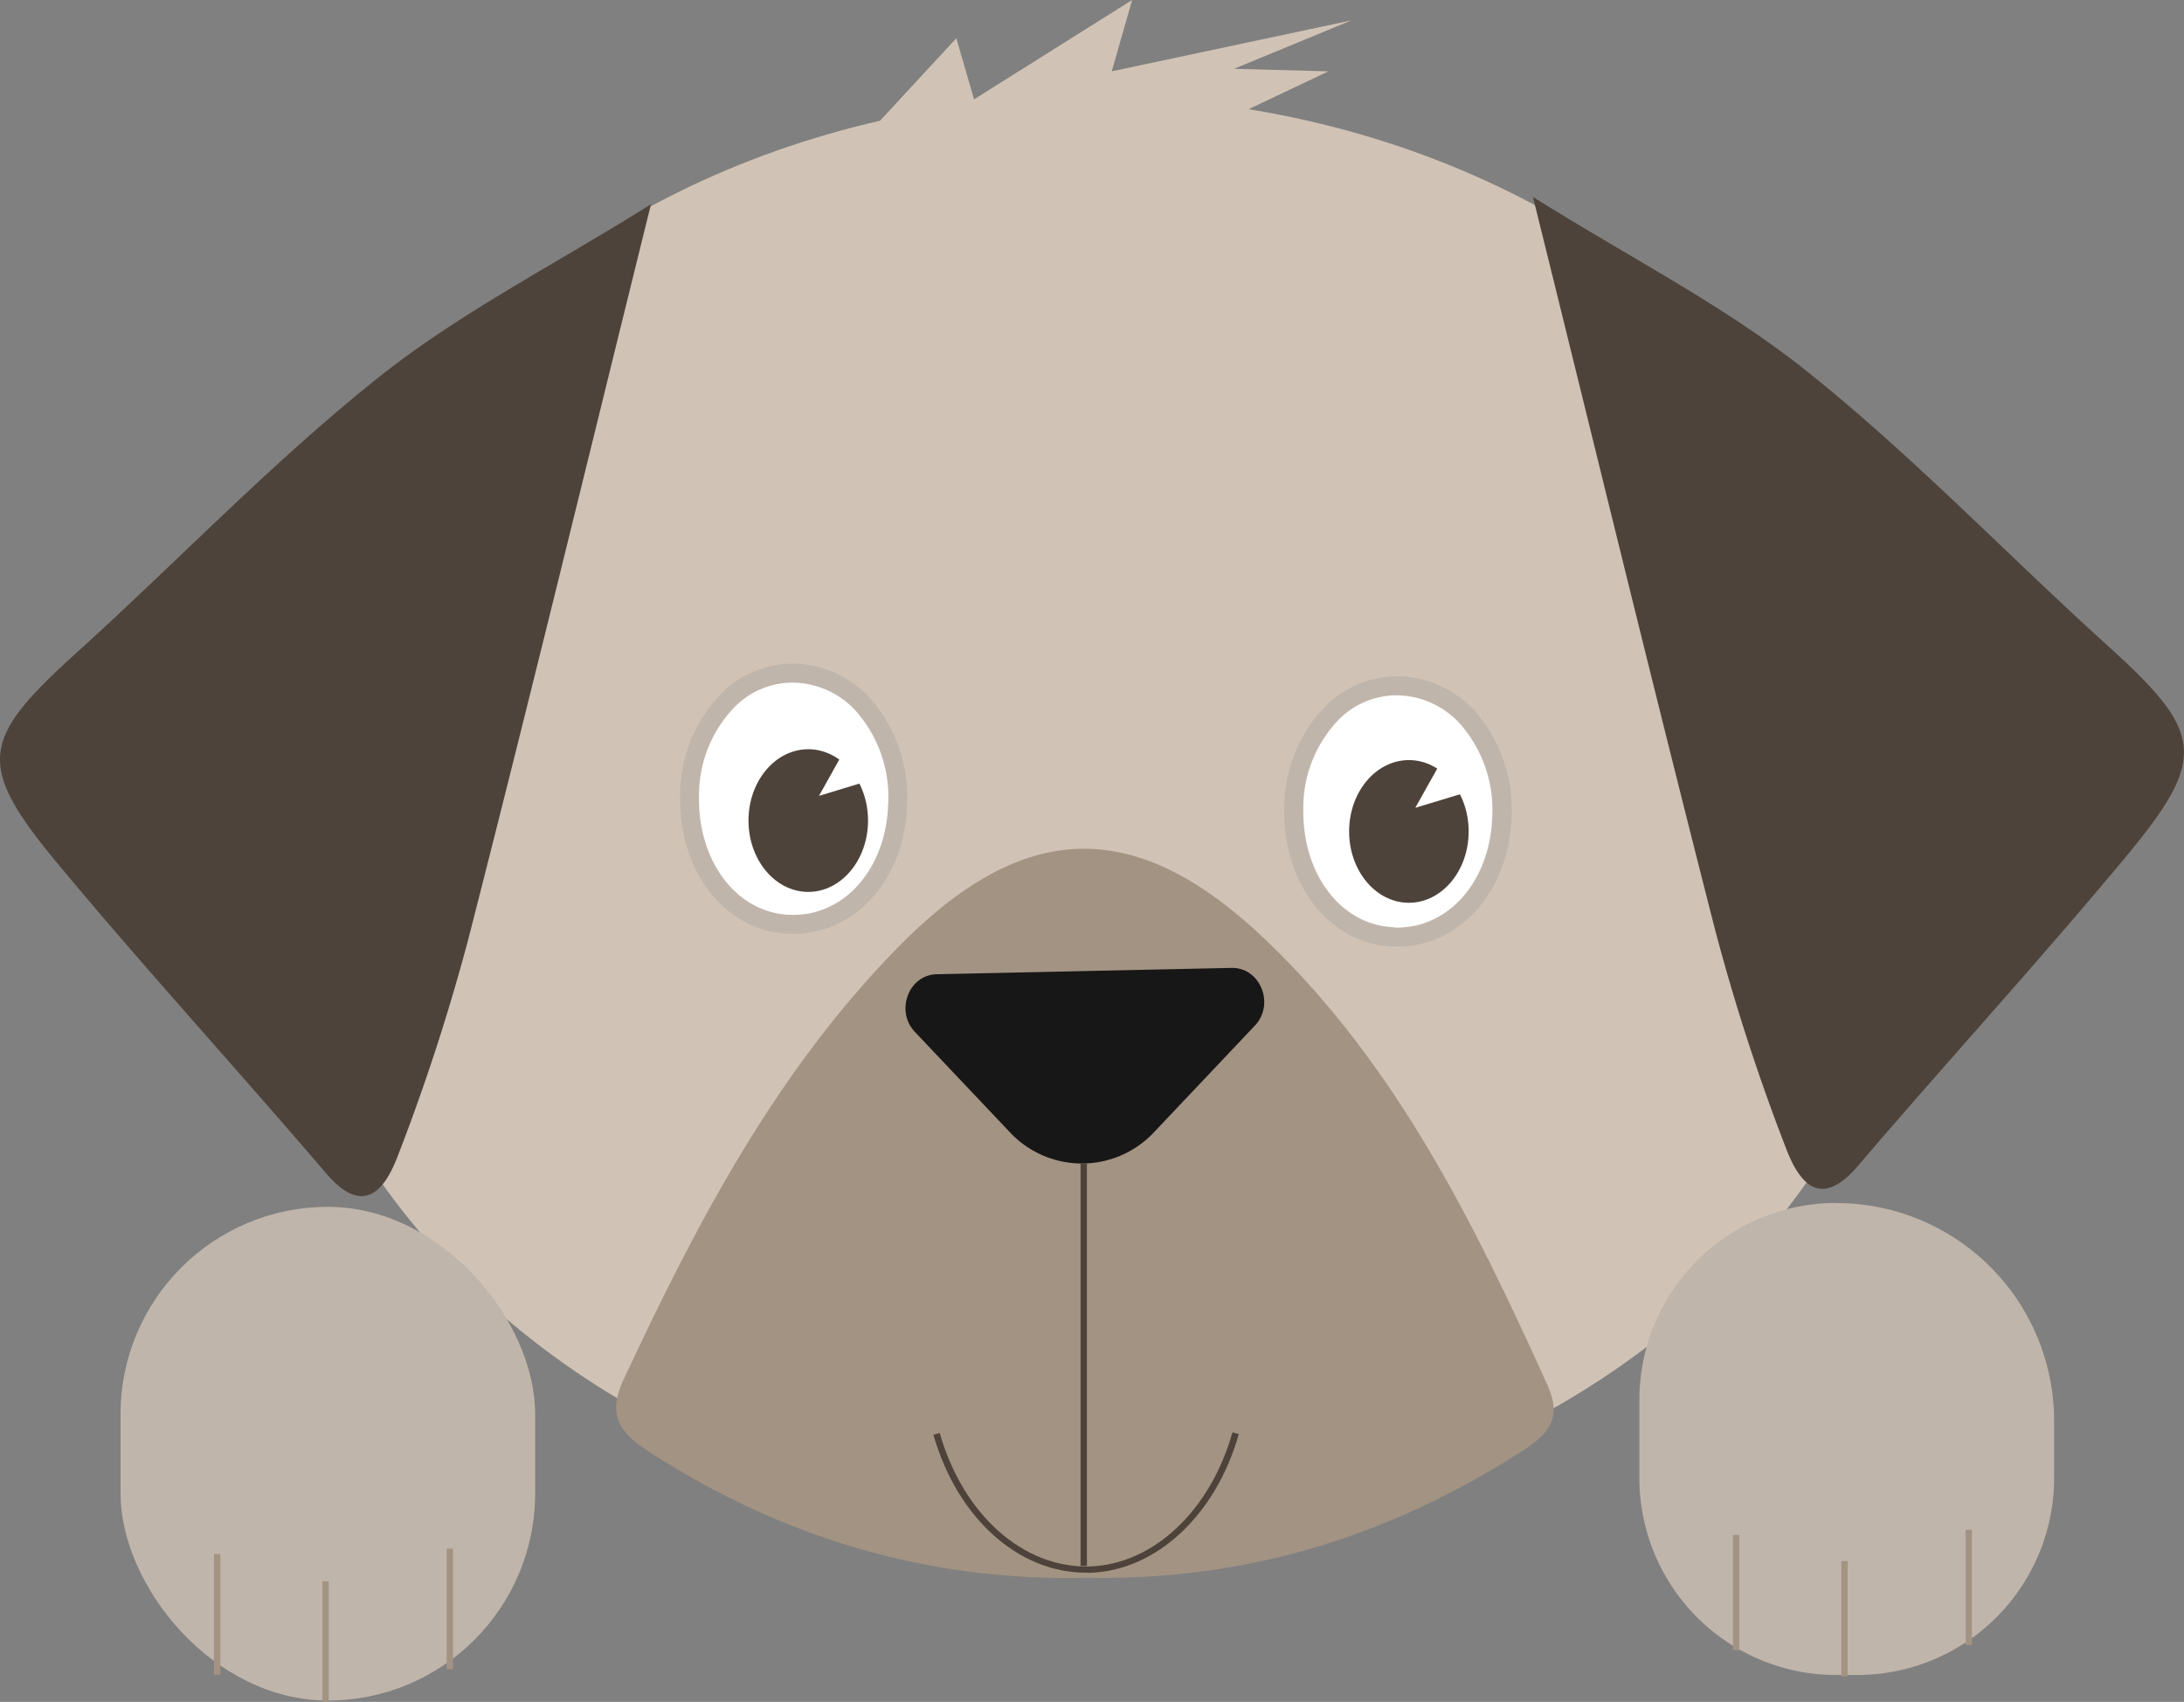 <svg xmlns="http://www.w3.org/2000/svg" viewBox="0 0 343.84 267.9"><rect x="0" y="0" width="343.84" height="267.9" fill="#808080" stroke="none"/><defs><style>.cls-1{fill:#171717;}.cls-2{fill:#d0c3b5;}.cls-3{fill:#fff;}.cls-4{fill:#a39383;}.cls-5{fill:#4e433a;}.cls-6{fill:#c0b5ab;}.cls-7,.cls-8{fill:none;}.cls-7{stroke:#4e433a;stroke-miterlimit:10;}</style></defs><title>top_dog</title><g id="Layer_2" data-name="Layer 2"><g id="Layer_11" data-name="Layer 11"><path class="cls-1" d="M442.31,287.77" transform="translate(-38.81)"/><polyline class="cls-2" points="146.95 19.66 178.24 0 175.03 11.23 212.75 3.21 194.29 10.83 209.14 11.23 193.89 18.46 135.71 22.07 150.56 6.02 154.17 18.46"/><path class="cls-3" d="M172.91,59.78" transform="translate(-38.81)"/><ellipse class="cls-2" cx="172.23" cy="127.79" rx="131.2" ry="112.55"/><path class="cls-4" d="M209.93,248.36c-24.85.61-47.82-6.18-68.93-19.82-4.75-3.07-6.59-5.87-4.05-11.3,11.47-24.6,24-48.53,43.26-68.15,19.93-20.31,37.54-20.68,58.13-.89,20.39,19.6,32.63,44.5,44.1,69.83,2.4,5.3.11,7.76-4.09,10.46C257.55,241.82,235,248.86,209.93,248.36Z" transform="translate(-38.81)"/><path class="cls-5" d="M280.15,31c15.31,9.59,30.28,17.18,43.11,27.43,16.66,13.3,31.51,28.86,47.36,43.2,15.14,13.7,15.89,17.61,2.74,33.41-13.69,16.45-28.17,32.25-42.08,48.53-6.11,7.15-9.41,2.16-11.31-2.87a325.91,325.91,0,0,1-11.1-34.17C299.31,109.17,290.25,71.74,280.15,31Z" transform="translate(-38.81)"/><path class="cls-3" d="M258.17,147.45c-9.15-.37-15.91-9.11-15.68-20.28s7.55-19.55,16.6-19.26c9.54.3,16.6,9.45,16.13,20.89C274.77,139.82,267.46,147.83,258.17,147.45Z" transform="translate(-38.81)"/><path class="cls-6" d="M258.8,149h-.68c-10-.4-17.37-9.78-17.12-21.81A22.93,22.93,0,0,1,247.65,111a16,16,0,0,1,11.5-4.54A16.81,16.81,0,0,1,271,111.91a23.49,23.49,0,0,1,5.77,17C276.25,140.45,268.59,149,258.8,149Zm-.56-3c8.4.35,15.08-7.06,15.49-17.21a20.49,20.49,0,0,0-5-14.79,13.65,13.65,0,0,0-9.71-4.54,12.83,12.83,0,0,0-9.34,3.72A19.93,19.93,0,0,0,244,127.21c-.21,10.35,5.91,18.41,14.24,18.75Z" transform="translate(-38.81)"/><path class="cls-1" d="M182.85,162.44l14.91,15.75a15.54,15.54,0,0,0,22.77,0l15.83-16.73c3.21-3.39.87-9.19-3.67-9.1l-46.38,1C181.88,153.43,179.71,159.12,182.85,162.44Z" transform="translate(-38.81)"/><path class="cls-5" d="M141.3,32.15C126,41.74,111,49.33,98.19,59.58c-16.66,13.3-31.51,28.86-47.36,43.2-15.14,13.7-15.89,17.61-2.74,33.41,13.69,16.45,28.17,32.25,42.08,48.53,6.11,7.15,9.41,2.16,11.31-2.87a325.91,325.91,0,0,0,11.1-34.17C122.14,110.37,131.2,72.94,141.3,32.15Z" transform="translate(-38.81)"/><path class="cls-3" d="M163.08,145.45c-9.15-.37-15.91-9.11-15.68-20.28S155,105.62,164,105.91c9.54.3,16.6,9.45,16.13,20.89C179.68,137.82,172.36,145.82,163.08,145.45Z" transform="translate(-38.81)"/><path class="cls-6" d="M163.7,147H163c-10-.4-17.37-9.78-17.12-21.81a22.94,22.94,0,0,1,6.65-16.19,15.94,15.94,0,0,1,11.5-4.54,16.81,16.81,0,0,1,11.81,5.49,23.49,23.49,0,0,1,5.77,17C181.16,138.45,173.5,147,163.7,147Zm-.56-3c8.44.36,15.08-7.06,15.49-17.21a20.48,20.48,0,0,0-5-14.79,13.65,13.65,0,0,0-9.71-4.54,12.83,12.83,0,0,0-9.34,3.72,19.93,19.93,0,0,0-5.72,14.08c-.21,10.35,5.92,18.41,14.25,18.75Z" transform="translate(-38.81)"/><path class="cls-6" d="M289.1,189.38h0a34.29,34.29,0,0,1,34.29,34.29v9a31,31,0,0,1-31,31H289.1a31,31,0,0,1-31-31V220.36a31,31,0,0,1,31-31Z"/><rect class="cls-4" x="272.83" y="241.62" width="1" height="18.15"/><rect class="cls-4" x="289.89" y="245.73" width="1" height="18.15"/><rect class="cls-4" x="309.45" y="240.81" width="1" height="18.15"/><rect class="cls-6" x="18.98" y="189.98" width="65.27" height="77.71" rx="32.63" ry="32.63"/><rect class="cls-4" x="33.69" y="244.62" width="1" height="18.99"/><rect class="cls-4" x="50.76" y="248.92" width="1" height="18.99"/><rect class="cls-4" x="70.32" y="243.77" width="1" height="18.99"/><ellipse class="cls-5" cx="221.81" cy="130.88" rx="9.41" ry="11.23"/><ellipse class="cls-5" cx="127.25" cy="129.17" rx="9.41" ry="11.23"/><polygon class="cls-3" points="226.35 120.85 222.82 127.16 232.06 124.36 226.35 120.85"/><polygon class="cls-3" points="132.47 118.96 128.94 125.28 138.19 122.47 132.47 118.96"/><path class="cls-5" d="M209.76,247.56c-10.67,0-20.26-8.64-24-21.71l1-.27c3.67,12.88,13.17,21.31,23.63,21,10-.32,19-8.81,22.45-21.11l1,.27c-3.57,12.73-13,21.5-23.38,21.84Z" transform="translate(-38.81)"/><path class="cls-7" d="M210,182.76" transform="translate(-38.81)"/><rect class="cls-5" x="170.12" y="183.16" width="1" height="63.34"/><path class="cls-8" d="M0,227.85" transform="translate(-38.81)"/><path class="cls-8" d="M0,227.85" transform="translate(-38.81)"/><path class="cls-8" d="M0,227.85" transform="translate(-38.81)"/></g></g></svg>